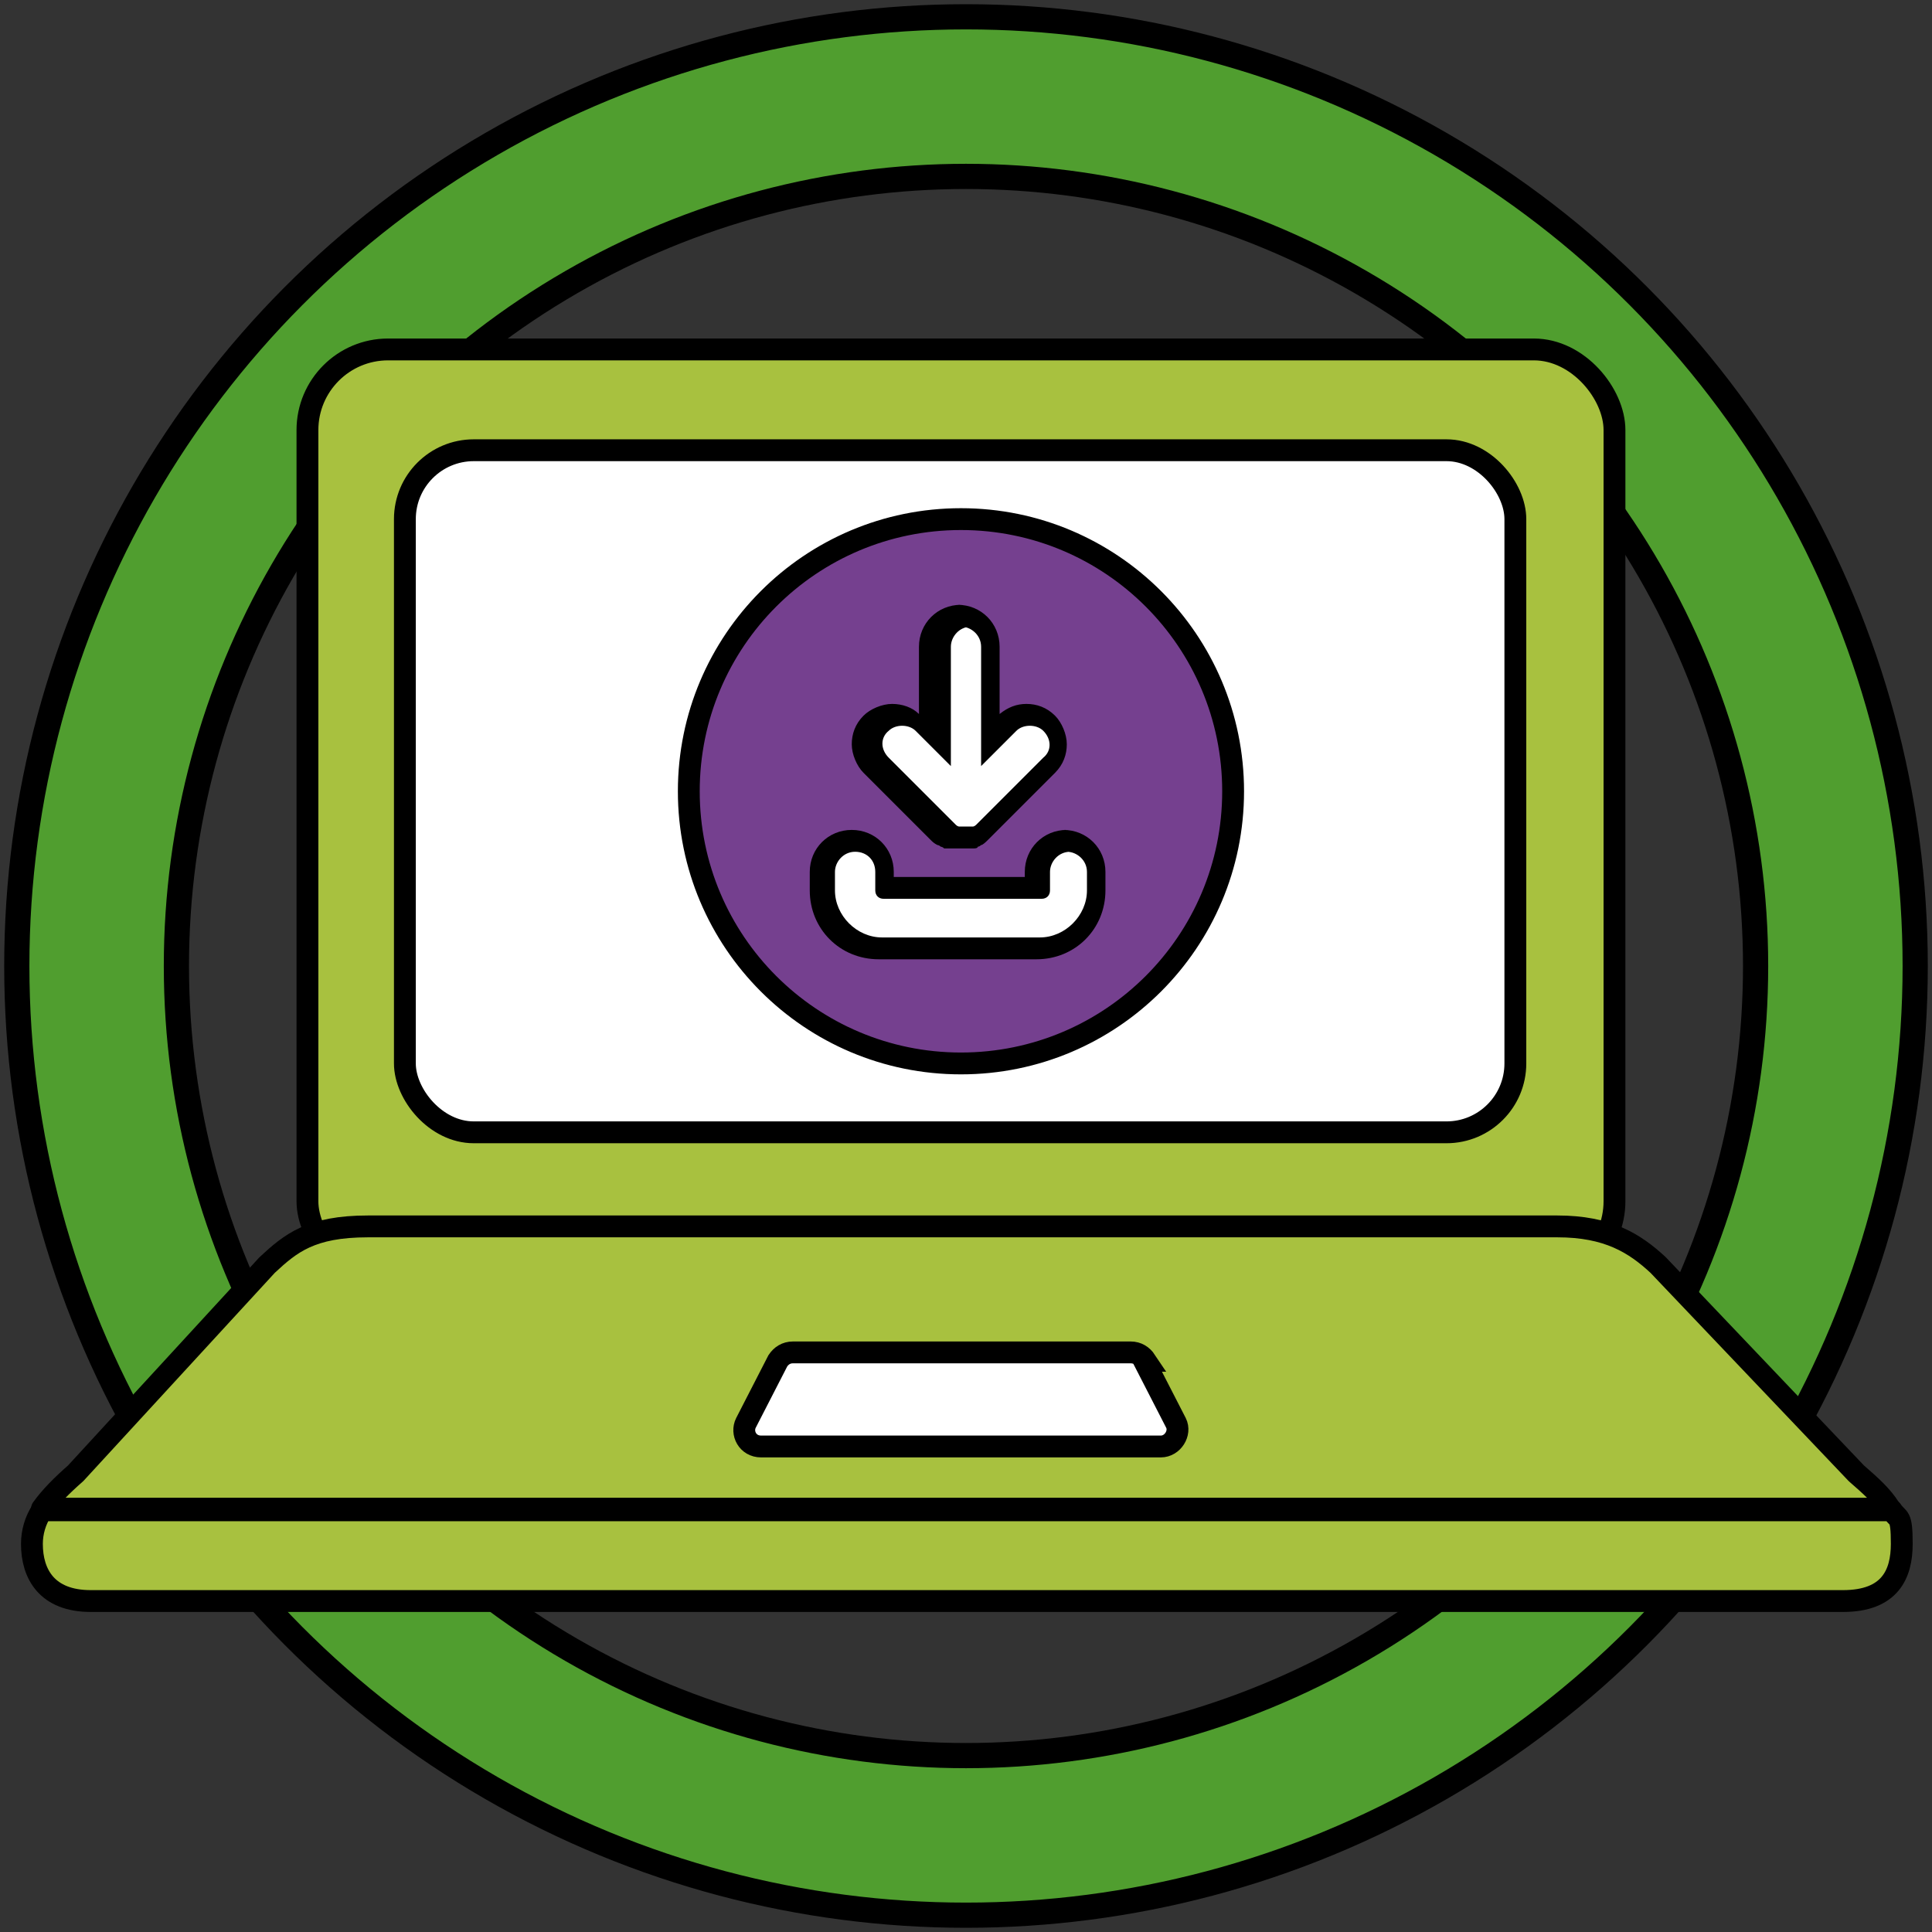 <?xml version="1.0" encoding="UTF-8"?>
<svg id="Layer_1" xmlns="http://www.w3.org/2000/svg" version="1.1" viewBox="0 0 115 115">
  <rect x="0" y="0" width="115" height="115" fill="#333333" stroke="none"/>
  <!-- Generator: Adobe Illustrator 29.1.0, SVG Export Plug-In . SVG Version: 2.1.0 Build 142)  -->
  <defs>
    <style>
      .st0 {
        fill: #509e2f;
      }

      .st1 {
        fill: #75408f;
      }

      .st1, .st2, .st3, .st4, .st5 {
        stroke: #000;
      }

      .st1, .st2, .st3, .st5 {
        stroke-width: 1.3px;
      }

      .st1, .st2, .st4, .st5 {
        stroke-linecap: round;
        stroke-linejoin: round;
      }

      .st2 {
        fill: #a8c13f;
      }

      .st6, .st3, .st5 {
        fill: #fff;
      }

      .st3 {
        stroke-miterlimit: 10;
      }

      .st4 {
        fill: none;
        stroke-width: 1.5px;
      }
    </style>
  </defs>
  <path class="st0" d="M57.5,113.7C26.5,113.7,1.3,88.5,1.3,57.5S26.5,1.3,57.5,1.3s56.2,25.2,56.2,56.2-25.2,56.2-56.2,56.2ZM57.5,10.8c-25.7,0-46.7,20.9-46.7,46.7s20.9,46.7,46.7,46.7,46.7-20.9,46.7-46.7S83.2,10.8,57.5,10.8Z"/>
  <circle class="st4" cx="57.5" cy="57.5" r="56.5"/>
  <circle class="st4" cx="57.5" cy="57.5" r="47"/>
  <g>
    <rect class="st2" x="18.3" y="20.8" width="77.8" height="55.5" rx="4.8" ry="4.8"/>
    <rect class="st5" x="24.1" y="26.8" width="66.1" height="40.6" rx="4.1" ry="4.1"/>
  </g>
  <g>
    <path class="st2" d="M110.5,87.7l-11.8-12.4c-1.4-1.3-3-2.3-6-2.3H21.9c-3.4,0-4.6,1-6,2.3l-11.4,12.4c-.8.7-1.5,1.4-2,2.1h110c-.5-.8-1.2-1.4-2-2.1Z"/>
    <path class="st3" d="M68.2,81c-.2-.3-.5-.5-.9-.5h-20.1c-.4,0-.7.2-.9.5l-1.9,3.7c-.3.6.1,1.4.9,1.4h23.8c.7,0,1.2-.8.9-1.4l-1.9-3.7Z"/>
    <path class="st6" d="M112.5,89.9c.4.6.6,1.3.6,2,0,1.8-.7,3.4-3.5,3.4H5.4c-2.5,0-3.5-1.7-3.5-3.4s.2-1.4.6-2"/>
    <path class="st2" d="M5.4,95.3h104.3c2.8,0,3.5-1.6,3.5-3.4s-.2-1.4-.6-2H2.5c-.4.6-.6,1.3-.6,2,0,1.8.9,3.4,3.5,3.4Z"/>
  </g>
  <circle class="st1" cx="57.2" cy="47.1" r="16.2"/>
  <g>
    <g>
      <path class="st6" d="M52.5,56.4c-1.9,0-3.5-1.6-3.5-3.5v-1.1c0-1,.8-1.8,1.8-1.8s1.8.8,1.8,1.8v1h9.1v-1c0-1,.8-1.8,1.8-1.8s1.8.8,1.8,1.8v1.1c0,1.9-1.6,3.5-3.5,3.5h-9.4Z"/>
      <path d="M63.5,50.7c.6,0,1.2.5,1.2,1.2v1.1c0,1.5-1.3,2.8-2.8,2.8h-9.4c-1.5,0-2.8-1.3-2.8-2.8v-1.1c0-.6.5-1.2,1.2-1.2s1.2.5,1.2,1.2v1.1c0,.3.2.5.5.5h9.4c.3,0,.5-.2.5-.5v-1.1c0-.6.5-1.2,1.2-1.2M63.5,49.4c-1.4,0-2.5,1.1-2.5,2.5v.3h-7.8v-.3c0-1.4-1.1-2.5-2.5-2.5s-2.5,1.1-2.5,2.5v1.1c0,2.3,1.8,4.1,4.1,4.1h9.4c2.3,0,4.1-1.8,4.1-4.1v-1.1c0-1.4-1.1-2.5-2.5-2.5h0Z"/>
    </g>
    <g>
      <path class="st6" d="M57.2,50.1c-.1,0-.2,0-.4,0h-.1c0,0-.1,0-.2-.1h-.1c0-.1-.1-.1-.2-.2,0,0-.2-.1-.3-.2l-4-4c-.7-.7-.7-1.8,0-2.6.3-.3.8-.5,1.3-.5s.9.2,1.3.5l1,1v-5.5c0-1,.8-1.8,1.8-1.8s1.8.8,1.8,1.8v5.5l1-1c.3-.3.8-.5,1.3-.5s.9.2,1.3.5c.7.7.7,1.8,0,2.6l-4,4c0,0-.2.2-.3.2h-.1c0,.1-.1.1-.2.2h-.2c0,0-.1,0-.2.1-.1,0-.2,0-.4,0Z"/>
      <path d="M57.2,37.3c.6,0,1.2.5,1.2,1.2v7.1l2.1-2.1c.2-.2.5-.3.8-.3s.6.1.8.3c.5.5.5,1.2,0,1.6l-4,4c0,0-.1.1-.2.1,0,0,0,0,0,0,0,0,0,0-.1,0,0,0,0,0-.1,0,0,0,0,0,0,0,0,0-.2,0-.2,0s-.2,0-.2,0c0,0,0,0,0,0,0,0,0,0-.1,0,0,0,0,0-.1,0,0,0,0,0,0,0,0,0-.1,0-.2-.1l-4-4c-.5-.5-.5-1.2,0-1.6.2-.2.5-.3.8-.3s.6.1.8.3l2.1,2.1v-7.1c0-.6.5-1.2,1.2-1.2M57.2,36c-1.4,0-2.5,1.1-2.5,2.5v4c-.4-.4-1-.6-1.6-.6s-1.3.3-1.7.7c-.5.5-.7,1.1-.7,1.7s.3,1.3.7,1.7l4,4c.1.1.2.2.4.3,0,0,.1,0,.2.1,0,0,.1,0,.2.1,0,0,.2,0,.2,0,0,0,.1,0,.2,0,.2,0,.3,0,.5,0s.3,0,.5,0c0,0,.1,0,.2,0,0,0,.2,0,.2,0,0,0,.2,0,.2-.1,0,0,.1,0,.2-.1.1,0,.3-.2.4-.3l4-4c.5-.5.7-1.1.7-1.7s-.3-1.3-.7-1.7c-.5-.5-1.1-.7-1.7-.7s-1.1.2-1.6.6v-4c0-1.4-1.1-2.5-2.5-2.5h0Z"/>
    </g>
  </g>
</svg>
